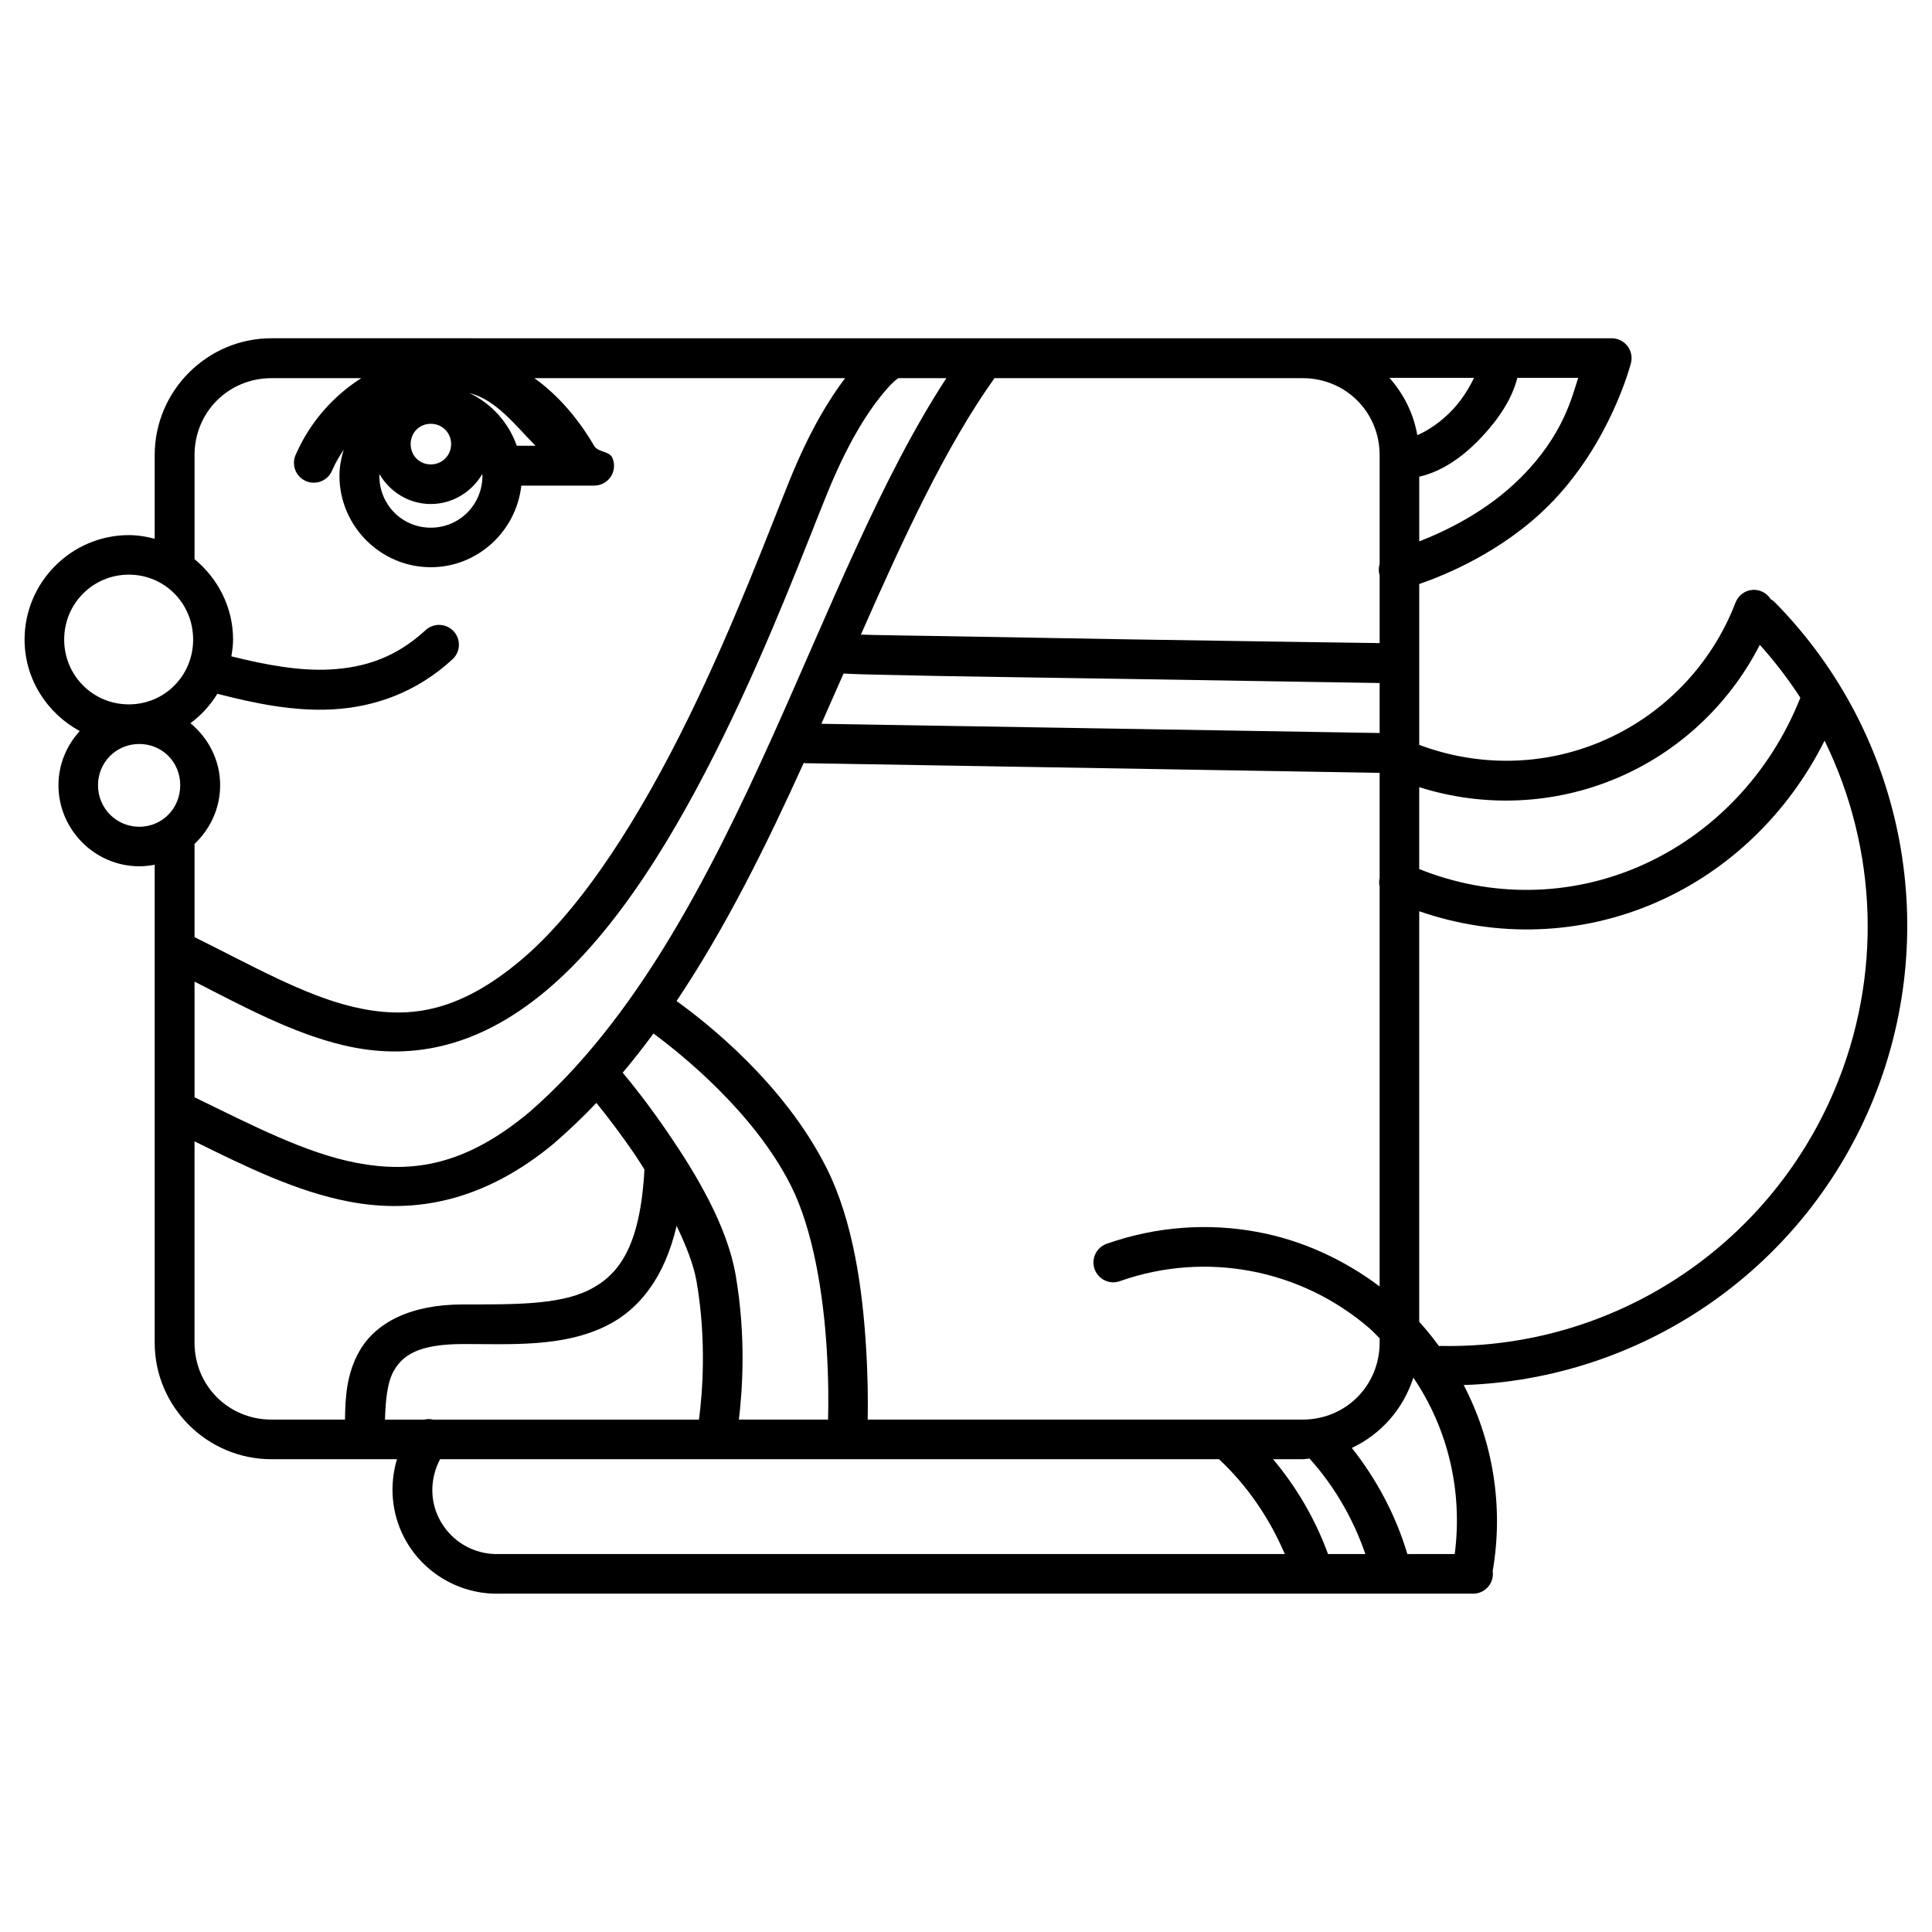<?xml version="1.0" encoding="UTF-8"?>
<!-- Uploaded to: SVG Repo, www.svgrepo.com, Generator: SVG Repo Mixer Tools -->
<svg fill="#000000" width="800px" height="800px" version="1.1" viewBox="144 144 512 512" xmlns="http://www.w3.org/2000/svg">
 <path d="m215.95 233.64c-17.047 0-30.957 13.938-30.957 30.977v22.16c-2.207-0.574-4.465-0.965-6.844-0.965-15.195 0-27.637 12.461-27.637 27.676 0 10.484 5.977 19.559 14.617 24.25-3.469 3.809-5.637 8.824-5.637 14.352 0 11.781 9.648 21.484 21.422 21.484 1.402 0 2.75-0.148 4.078-0.41v126.65c0 17.039 13.91 30.895 30.957 30.895h33.25c-2.039 6.836-1.48 14.305 1.949 20.828 4.906 9.34 14.762 15.098 25.297 14.801h257.58c1.582 0.105 3.129-0.508 4.207-1.668 1.078-1.164 1.574-2.75 1.348-4.316 2.945-17.105 0.078-34.383-7.688-49.305 47.012-1.531 89.195-30.176 107.79-73.883 19.352-45.48 9.402-98.219-25.215-133.43-0.359-0.379-0.773-0.707-1.23-0.965-0.996-1.594-2.773-2.531-4.652-2.457-2.102 0.102-3.941 1.449-4.672 3.422-6.383 16.59-19.25 29.867-35.57 36.777-15.406 6.527-32.645 6.746-48.234 0.883v-42.621c6.902-2.367 22.141-8.613 34.398-20.91 16.355-16.414 21.711-37.66 21.711-37.66 0.402-1.57 0.055-3.238-0.938-4.523-0.996-1.281-2.527-2.031-4.148-2.035zm296.27 10.496h22.406c-1.246 2.629-3.133 5.719-5.617 8.383-2.941 3.156-6.406 5.508-9.406 6.809-1.004-5.789-3.637-10.973-7.383-15.191zm33.887 0h16.133c-1.723 5.281-3.996 15.172-15.148 26.363-9.102 9.133-20.129 14.301-26.977 16.973v-17.137c6.414-1.477 12.043-5.688 16.625-10.598 4.406-4.727 7.977-10.004 9.367-15.602zm-330.15 0.082h23.781c-7.461 4.754-13.555 11.645-17.281 20.09-0.648 1.289-0.738 2.785-0.25 4.141s1.512 2.449 2.832 3.027c1.32 0.582 2.82 0.594 4.148 0.035 1.328-0.555 2.371-1.633 2.883-2.981 0.84-1.902 1.883-3.664 3.012-5.352-0.66 2.203-1.125 4.481-1.125 6.891 0 13.328 10.891 24.25 24.211 24.25 12.418 0 22.645-9.531 23.984-21.629h19.289c1.762 0.012 3.414-0.863 4.394-2.328 0.98-1.465 1.164-3.32 0.484-4.949-0.809-1.977-3.82-1.465-4.879-3.277-4.102-7.027-9.438-13.359-15.824-17.918h82.348c-4.18 5.512-9.34 13.848-14.574 26.73-5.621 13.836-14.789 38.52-27.02 63.449-12.23 24.93-27.617 50.031-44.383 64.105-16.898 14.18-30.242 15.684-44.527 12.297-12.898-3.059-26.656-10.883-41.902-18.449v-24.312c-0.004-0.125-0.008-0.246-0.02-0.367 4.16-3.934 6.805-9.457 6.805-15.582 0-6.621-3.109-12.484-7.871-16.422 2.856-2.121 5.266-4.766 7.133-7.809 10.113 2.621 20.344 4.688 30.465 4.141 11.113-0.602 22.188-4.426 31.773-13.203 1.711-1.512 2.246-3.953 1.332-6.043-0.918-2.09-3.078-3.352-5.348-3.121-1.18 0.121-2.285 0.633-3.137 1.457-7.797 7.137-15.973 9.832-25.195 10.332-8.059 0.438-16.973-1.18-26.18-3.484 0.238-1.457 0.453-2.926 0.453-4.449 0-8.586-4.035-16.211-10.211-21.301v-27.57c0-11.398 8.996-20.398 20.398-20.398zm166.11 0h12.73c-17.238 26.379-30.758 60.965-46.148 95.121-17.094 37.938-36.449 75.09-64.266 99.301-16.91 14.191-31.004 16.375-45.902 13.531-13.465-2.574-27.668-9.953-42.926-17.383v-30.648c13.172 6.734 25.988 13.668 39.504 16.871 16.711 3.961 34.84 1.324 53.691-14.496 18.98-15.93 34.488-41.949 47.004-67.465 12.52-25.512 21.922-50.66 27.41-64.164 5.391-13.27 10.492-21.199 14.125-25.727 2.941-3.672 4.266-4.613 4.777-4.941zm25.48 0h81.672c11.402 0 20.398 9 20.398 20.398v28.863c-0.297 0.984-0.297 2.031 0 3.012v17.938c-4.383-0.062-33.352-0.457-67.18-1.004-18.148-0.297-36.387-0.625-50.348-0.879-6.981-0.113-12.934-0.176-17.199-0.289-1.148-0.02-1.848-0.051-2.746-0.082 11.398-25.855 22.531-49.926 35.402-67.957zm-139.18 3.938c7.199 1.836 12.09 8.469 17.547 13.98h-4.961c-2.172-6.172-6.715-11.219-12.586-13.98zm-10.207 8.156c2.996 0 5.391 2.324 5.391 5.371s-2.391 5.391-5.391 5.391-5.332-2.34-5.332-5.391c0-3.047 2.332-5.371 5.332-5.371zm13.652 13.305c0.004 0.156 0.039 0.297 0.039 0.453 0 7.668-6.078 13.773-13.691 13.773-7.613 0-13.633-6.106-13.633-13.773 0-0.141 0.035-0.27 0.039-0.41 2.754 4.695 7.793 7.91 13.594 7.91 5.812 0 10.883-3.231 13.652-7.953zm-93.664 26.672c9.488 0 17.035 7.644 17.035 17.199 0 9.555-7.547 17.18-17.035 17.18-9.492 0-17.141-7.625-17.141-17.18 0-9.555 7.648-17.199 17.141-17.199zm432.22 18.594c3.981 4.434 7.57 9.109 10.742 14.023-7.945 20.07-23.156 36.109-42.273 44.523-18.785 8.27-39.773 8.492-58.73 0.883v-21.711c17.117 5.434 35.723 4.664 52.398-2.398 16.457-6.969 29.789-19.535 37.863-35.32zm-242.82 7.606c0.562 0.043 1.023 0.074 1.949 0.102 1.281 0.039 3.016 0.129 5.164 0.164 4.297 0.113 10.211 0.219 17.199 0.371 13.977 0.258 32.281 0.504 50.43 0.797 33.906 0.547 63.059 1.02 67.324 1.086v13.246c-0.051-0.004-0.098-0.004-0.145 0l-147.8-2.441c1.98-4.465 3.945-8.906 5.883-13.324zm259.98 17.793c14.016 28.602 15.465 62.434 2.543 92.805-17.695 41.594-58.641 68.273-103.69 67.609-0.352-0.027-0.699-0.023-1.047 0.02-1.637-2.211-3.348-4.375-5.227-6.418v-108.81c20.531 7.133 42.953 6.394 63.035-2.438 19.258-8.477 34.863-23.707 44.383-42.766zm-446.61 0.883c6.07 0 10.844 4.801 10.844 10.926s-4.773 11.008-10.844 11.008c-6.07 0-10.945-4.883-10.945-11.008s4.875-10.926 10.945-10.926zm176.07 5.023c0.473 0.09 0.957 0.117 1.438 0.082l150.9 2.539c0.098-0.004 0.191-0.012 0.289-0.02v27.84c-0.176 0.77-0.176 1.566 0 2.336v105.96c-9.629-7.238-20.605-12.211-32.125-14.391-13.125-2.484-26.895-1.562-39.934 2.992-1.387 0.406-2.543 1.363-3.203 2.648-0.66 1.281-0.762 2.781-0.281 4.141 0.48 1.363 1.496 2.465 2.816 3.055 1.316 0.59 2.82 0.609 4.152 0.059 22.559-7.875 47.594-3.121 65.742 12.465 1.016 0.867 1.879 1.848 2.832 2.766v1.148c0 11.398-8.996 20.398-20.398 20.398h-115.27c0.09-4.762 0.062-11.27-0.449-19.434-0.918-14.777-3.297-33.02-10.477-47.293-11.207-22.285-31.641-38.379-39.73-44.199 13.055-19.469 23.801-41.258 33.703-63.098zm-39.809 71.707c7.531 5.57 26.66 20.906 36.426 40.324 5.961 11.844 8.598 29.051 9.473 43.133 0.504 8.102 0.48 14.332 0.367 18.859h-23.637c0.93-7.734 1.953-21.902-0.84-38.234-2.234-13.062-10.445-26.785-17.938-37.738-5.387-7.879-9.551-13.008-12.012-15.969 2.816-3.348 5.535-6.812 8.16-10.375zm-15.129 18.391c2.578 3.188 6.074 7.664 10.309 13.855 0.82 1.199 1.621 2.547 2.441 3.812-0.02 0.137-0.035 0.273-0.043 0.41-1.164 20.098-6.793 27.621-14.777 31.551-7.988 3.93-20.023 3.773-33.234 3.773-14.141 0-23.203 4.918-27.469 12.32-3.414 5.926-3.785 12.289-3.852 18.203h-19.477c-11.402 0-20.398-9-20.398-20.398v-53.34c13.516 6.66 26.898 13.285 40.961 15.969 17.293 3.305 35.809 0.086 54.652-15.723v-0.082h0.062c3.75-3.262 7.379-6.727 10.824-10.352zm21.258 32.594c2.531 5.25 4.551 10.406 5.309 14.844 2.707 15.816 1.492 29.82 0.613 36.488h-70.457c-0.371-0.09-0.746-0.137-1.129-0.145h-0.02c-0.398 0.004-0.801 0.051-1.188 0.145h-10.414c0.16-5.117 0.586-9.871 2.356-12.957 2.301-3.988 6.352-7.07 18.367-7.07 12.953 0 26.395 0.855 37.887-4.797 8.809-4.336 15.465-12.836 18.676-26.508zm195.24 40.199c9.207 13.551 13.125 30.172 10.969 46.762h-12.547c-3.062-10.23-8.094-19.738-14.719-28.125 7.75-3.637 13.68-10.379 16.297-18.637zm-27.512 21.445c6.637 7.379 11.586 15.996 14.801 25.316h-9.902c-3.344-9.191-8.293-17.656-14.555-25.133h7.832c0.625 0 1.211-0.148 1.824-0.184zm-230.42 0.184h206.44c0.012 0.012 0.027 0.027 0.039 0.039 7.523 7.062 13.371 15.664 17.387 25.094h-208.18-0.164c-6.535 0.188-12.605-3.363-15.66-9.184-2.668-5.07-2.465-10.98 0.141-15.949z"/>
</svg>